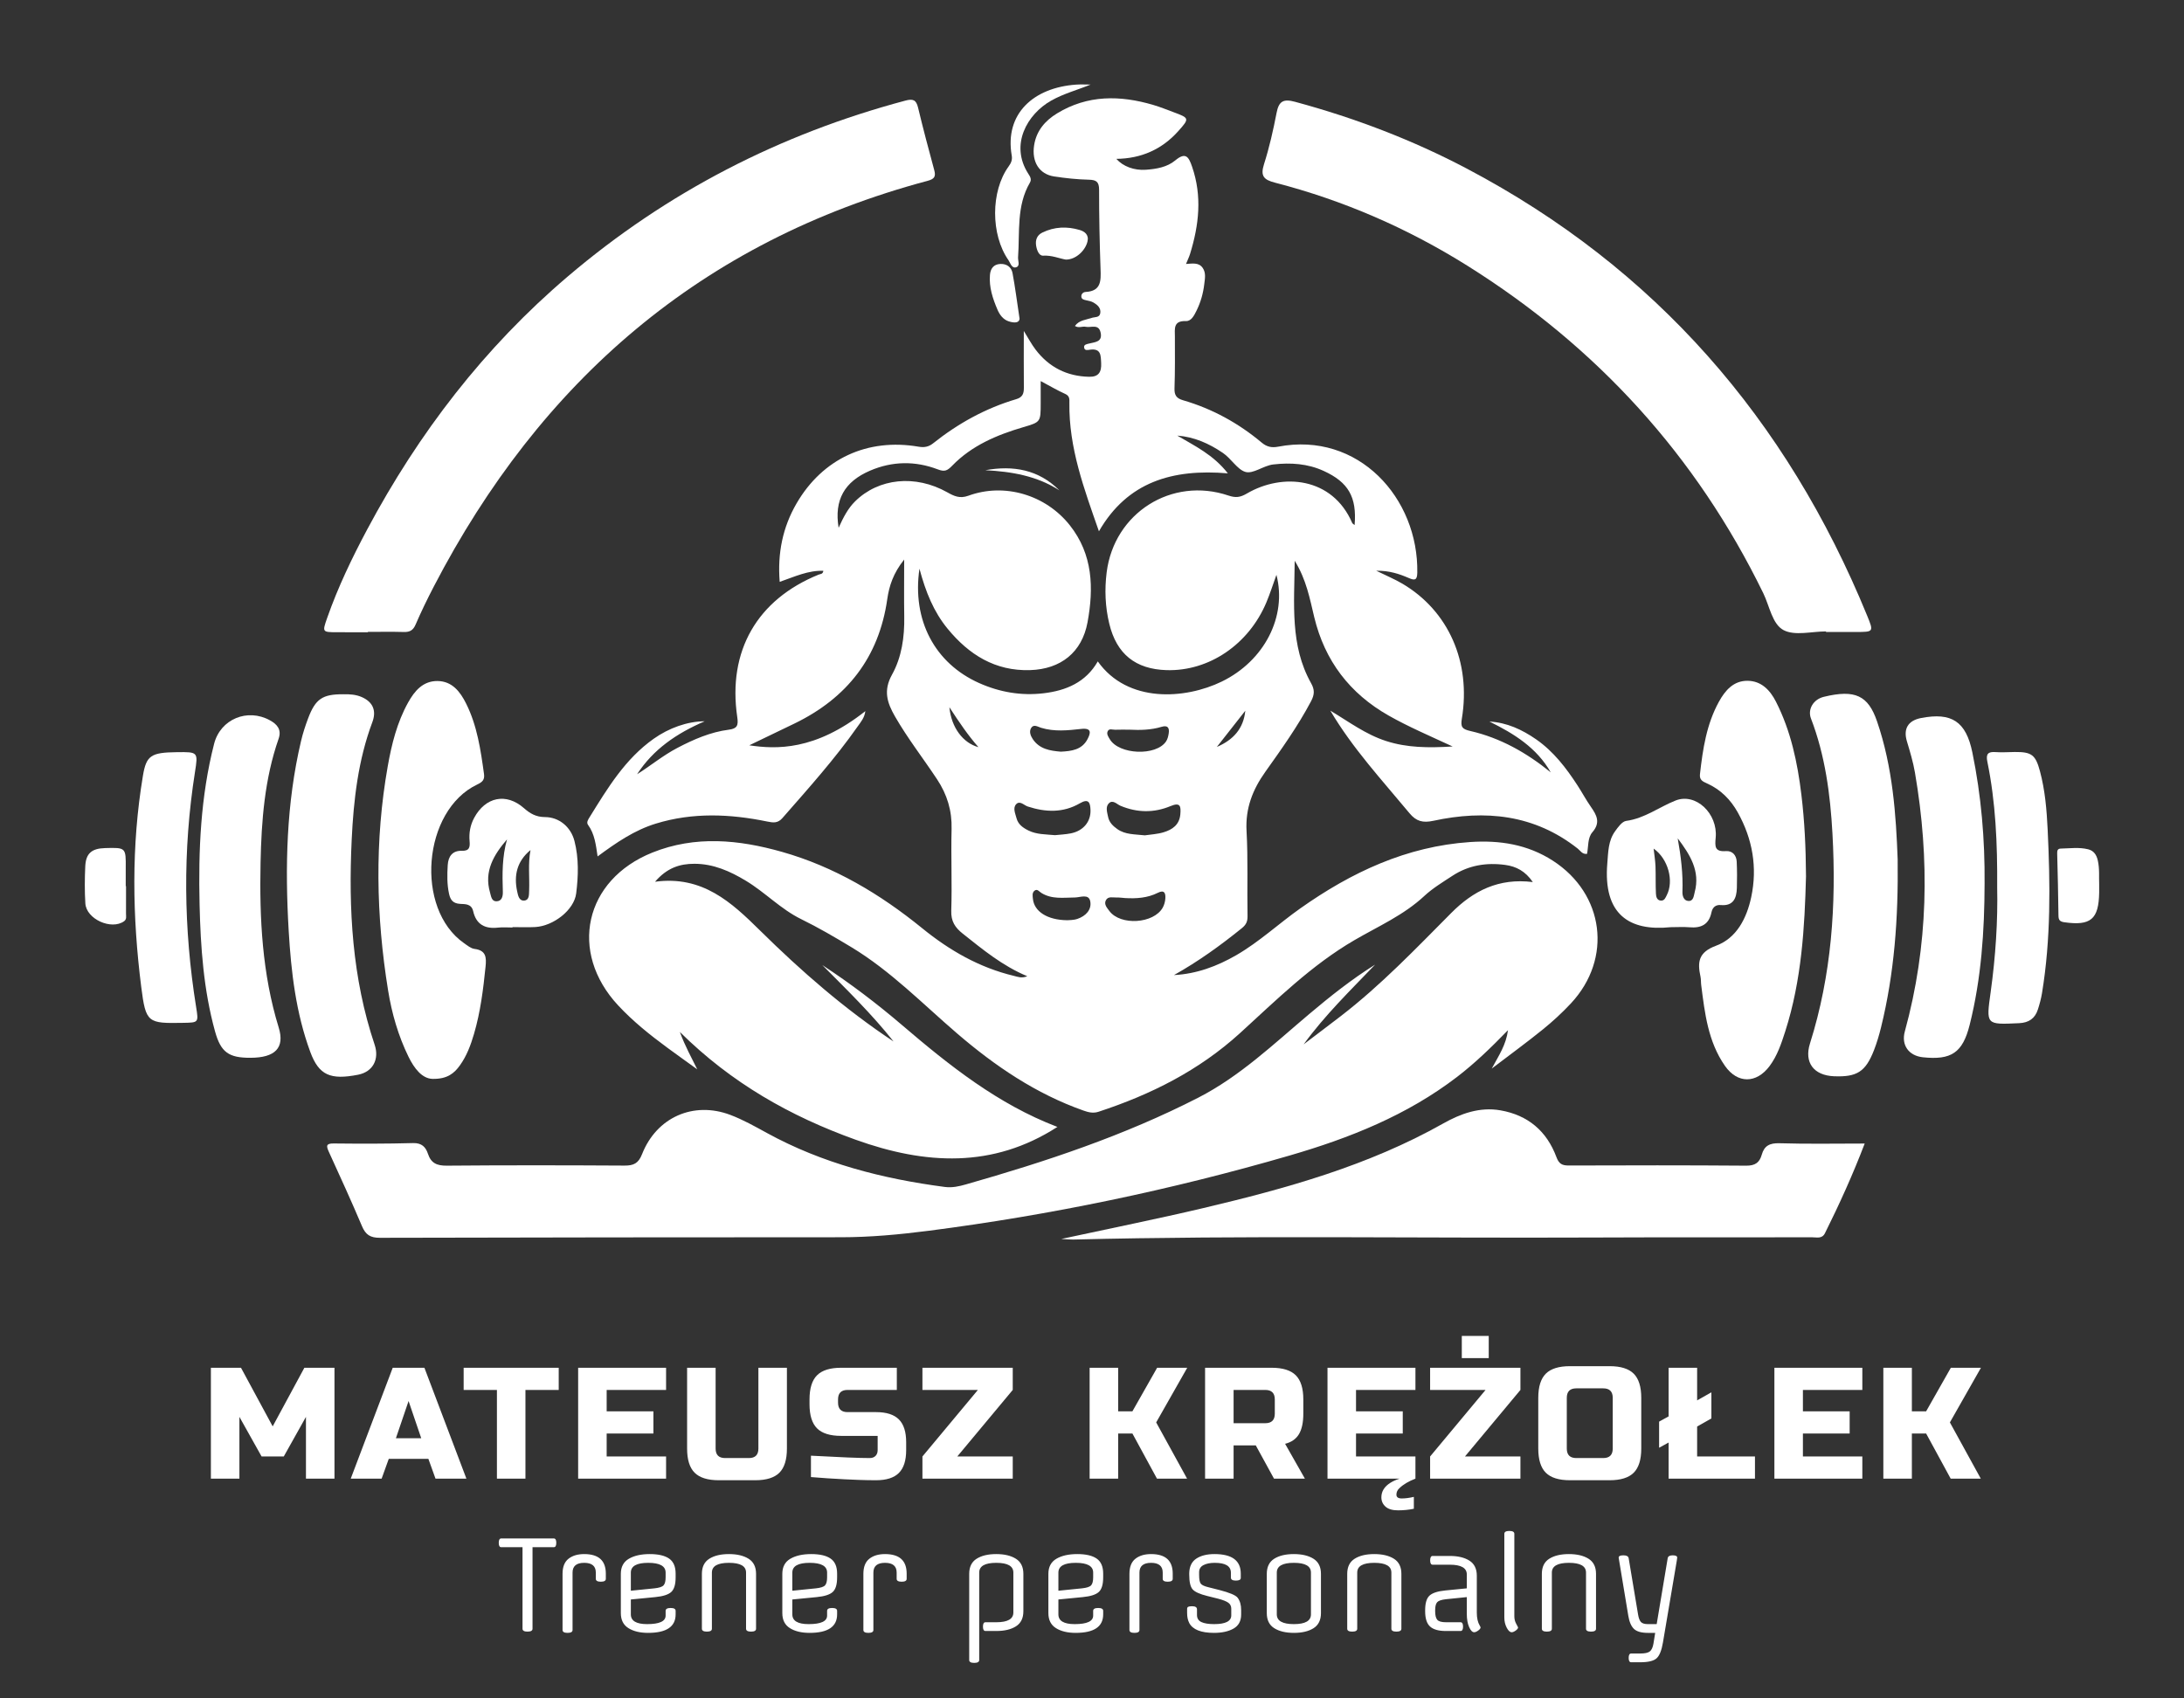 <?xml version="1.0" encoding="UTF-8" standalone="no"?><!-- Generator: Gravit.io --><svg xmlns="http://www.w3.org/2000/svg" xmlns:xlink="http://www.w3.org/1999/xlink" style="isolation:isolate" viewBox="0 0 900 700" width="900pt" height="700pt"><rect x="0" y="0" width="900" height="700" fill="#333333" stroke="none"/><defs><clipPath id="_clipPath_7ZPuEv6I9oNroM0gBGxkYzAy3Kmgqgll"><rect width="900" height="700"/></clipPath></defs><g clip-path="url(#_clipPath_7ZPuEv6I9oNroM0gBGxkYzAy3Kmgqgll)"><rect width="900" height="700" style="fill:rgb(247,247,247)" fill-opacity="0"/><g><path d=" M -151.383 -166.758 L -151.383 1024.909 L 1051.383 1024.909 L 1051.383 -166.758 L -151.383 -166.758 Z " fill="none"/><path d=" M 391.233 291.479 C 392.016 299.888 396.9 306.26 403.199 307.943 C 398.848 302.967 395.377 297.854 391.233 291.479 Z  M 501.451 307.854 C 508.159 305.009 512.458 300.311 513.173 292.933 C 509.265 297.909 505.358 302.881 501.451 307.854 Z  M 437.151 309.806 C 441.56 309.583 445.832 309.06 448.151 304.651 C 449.505 302.077 449.918 299.943 445.567 300.428 C 440.045 301.043 434.474 301.641 428.983 299.95 C 427.663 299.545 426.01 298.363 424.962 299.978 C 424.02 301.428 424.625 303.17 425.57 304.589 C 428.343 308.754 432.69 309.438 437.151 309.806 Z  M 439.842 379.278 C 440.44 379.209 442.319 379.288 443.983 378.728 C 447.385 377.58 449.983 374.938 449.268 371.429 C 448.629 368.285 445.179 369.879 442.945 369.9 C 438.22 369.944 433.433 370.728 429.096 368.003 C 428.196 367.436 427.371 366.102 426.175 367.223 C 425.275 368.068 425.543 369.37 425.656 370.504 C 426.168 375.608 431.522 379.212 439.842 379.278 Z  M 465.423 300.744 C 463.443 300.744 461.464 300.686 459.492 300.768 C 458.433 300.809 457.014 300.07 456.43 301.479 C 455.959 302.613 456.742 303.668 457.337 304.672 C 461.134 311.077 476.451 311.706 480.533 305.559 C 481.141 304.644 481.43 303.442 481.602 302.332 C 481.949 300.098 481.344 298.765 478.65 299.572 C 474.337 300.868 469.883 300.974 465.423 300.744 Z  M 463.629 370.14 C 462.478 370.058 461.327 369.879 460.179 369.917 C 458.608 369.972 456.626 369.291 455.715 371.054 C 454.839 372.755 456.206 374.188 457.168 375.48 C 461.742 381.611 475.481 380.731 479.172 374.041 C 479.784 372.934 480.138 371.58 480.224 370.312 C 480.368 368.168 479.853 366.601 477.11 367.982 C 472.859 370.12 468.279 370.408 463.629 370.14 Z  M 471.77 344.288 C 474.073 343.934 476.911 343.82 479.543 343.016 C 483.114 341.927 486.025 339.965 486.399 335.621 C 486.688 332.294 486.423 330.542 482.334 332.25 C 475.543 335.081 468.626 334.988 461.766 332.119 C 460.234 331.476 458.571 329.442 456.928 331.105 C 455.461 332.597 456.265 334.892 456.653 336.772 C 457.1 338.94 458.629 340.442 460.44 341.717 C 463.742 344.04 467.578 343.81 471.77 344.288 Z  M 434.749 344.219 C 436.756 343.999 439.075 343.916 441.323 343.466 C 446.436 342.439 449.588 338.614 449.381 333.782 C 449.254 330.834 448.663 328.957 444.969 331.098 C 438.13 335.071 430.879 334.813 423.519 332.404 C 421.969 331.899 420.233 329.786 418.701 331.511 C 417.312 333.071 418.402 335.308 418.879 337.188 C 419.546 339.796 421.594 341.209 423.855 342.318 C 427.202 343.965 430.869 343.848 434.749 344.219 Z  M 505.984 195.093 C 483.196 193.158 464.622 198.567 452.856 218.977 C 446.794 201.598 440.405 184.584 440.684 166.035 C 440.704 164.595 440.845 163.21 438.986 162.372 C 435.735 160.906 432.649 159.08 428.859 157.068 C 428.859 160.45 428.862 163.347 428.859 166.244 C 428.842 173.962 428.838 173.958 421.628 176.076 C 410.752 179.271 400.432 183.646 392.412 191.918 C 390.35 194.041 389.274 194.536 386.439 193.454 C 377.143 189.914 367.686 190.041 358.487 194.007 C 347.971 198.543 343.699 206.062 345.586 217.53 C 347.586 213.11 349.462 209.516 352.373 206.643 C 362.088 197.055 377.209 195.519 390.343 202.897 C 393.116 204.454 395.497 205.615 399.044 204.317 C 413.969 198.856 430.931 203.976 440.835 216.461 C 450.381 228.499 450.759 242.341 448.161 256.475 C 445.883 268.843 437.168 275.792 424.498 276.19 C 410.113 276.644 399.291 269.847 390.484 259.111 C 384.772 252.156 381.463 244.001 378.896 234.386 C 375.772 255.671 385.288 273.403 403.48 281.52 C 411.934 285.29 420.828 286.83 430.031 285.737 C 439.285 284.637 447.405 281.283 452.388 272.599 C 464.681 289.933 488.427 288.225 503.472 280.912 C 521.032 272.372 530.424 254.08 526.005 236.925 C 524.561 240.912 523.386 244.63 521.888 248.214 C 514.606 265.616 498.193 276.726 480.712 276.197 C 467.921 275.812 460.131 269.565 457.117 257.06 C 455.44 250.104 455.151 243.004 456.038 235.922 C 459.107 211.409 482.849 196.347 506.238 204.244 C 509.252 205.262 511.121 204.987 513.781 203.43 C 528.544 194.78 549.074 196.636 557.218 215.519 C 557.355 215.846 557.799 216.038 558.218 216.396 C 559.177 204.856 555.651 198.763 545.537 194.124 C 538.871 191.065 531.895 190.612 524.723 191.426 C 520.575 191.894 516.369 195.523 513.104 194.471 C 509.808 193.406 507.355 189 503.946 186.681 C 498.248 182.801 492.138 180.069 485.135 179.536 C 492.358 183.794 499.956 187.388 505.984 195.093 Z  M 280.156 425.32 C 282.407 431.433 284.946 435.822 287.324 440.732 C 283.2 437.753 279.053 434.804 274.956 431.787 C 267.781 426.502 260.832 420.935 254.739 414.392 C 234.227 392.367 240.805 362.642 268.815 351.398 C 286.503 344.298 304.445 346.057 322.204 351.088 C 343.803 357.202 362.731 368.508 380.013 382.563 C 391.319 391.759 403.587 398.804 417.828 402.213 C 419.398 402.587 420.945 403.309 423.33 402.357 C 413.027 398.051 404.962 391.319 396.728 384.797 C 393.566 382.288 391.858 379.721 392.003 375.336 C 392.37 364.133 391.848 352.903 392.137 341.696 C 392.333 334.116 390.308 327.483 386.167 321.212 C 380.446 312.552 374.04 304.363 368.841 295.332 C 365.545 289.606 363.944 284.617 367.576 278.087 C 371.6 270.85 372.769 262.53 372.628 254.135 C 372.504 246.774 372.6 239.41 372.6 230.619 C 368.098 236.234 366.411 241.509 365.631 246.946 C 362.191 270.994 349.033 287.682 327.476 298.167 C 321.263 301.187 315.032 304.163 308.771 307.181 C 319.74 308.827 335.906 309.49 356.597 293.094 C 356.26 295.861 354.703 297.6 353.456 299.38 C 344.071 312.779 333.15 324.92 322.397 337.202 C 320.507 339.36 318.606 339.095 316.221 338.607 C 300.85 335.449 285.517 334.769 270.259 339.456 C 261.437 342.164 254.004 347.267 246.265 352.978 C 245.564 348.281 245.09 343.765 242.327 339.982 C 241.547 338.913 242.42 337.69 242.994 336.765 C 250.379 324.844 257.609 312.792 269.406 304.466 C 275.63 300.07 283.228 297.304 290.4 297.277 C 278.729 302.301 269.183 308.878 262.533 319.112 C 268.114 315.596 273.204 311.366 279.066 308.291 C 285.826 304.751 292.761 301.713 300.379 300.741 C 303.836 300.297 304.311 298.916 303.819 295.596 C 299.795 268.311 311.991 247.132 337.373 236.822 C 338.067 236.54 339.091 236.705 339.294 235.262 C 333.029 235.035 327.534 237.657 321.304 239.812 C 320.362 228.076 322.507 217.375 328.249 207.488 C 338.964 189.045 357.445 180.488 378.563 184.11 C 380.858 184.505 382.676 184.189 384.515 182.725 C 394.803 174.526 406.147 168.246 418.797 164.511 C 421.45 163.728 421.945 162.128 421.921 159.744 C 421.852 152.172 421.897 144.599 421.897 136.396 C 423.697 139.28 425.027 141.824 426.738 144.076 C 432.264 151.351 439.663 155.096 448.825 155.292 C 452.694 155.375 453.962 153.374 453.773 149.689 C 453.612 146.526 453.777 143.513 449.189 144.125 C 448.292 144.245 446.986 144.635 446.759 143.283 C 446.543 142.001 447.78 141.864 448.732 141.614 C 451.179 140.97 454.447 141.03 453.54 137.02 C 452.715 133.351 449.553 135.166 447.395 134.687 C 446.038 134.385 444.567 135.355 442.959 134.352 C 444.725 131.907 447.495 131.848 449.863 131.024 C 451.182 130.566 453.127 131.014 453.419 129.029 C 453.725 126.94 452.247 125.654 450.663 124.719 C 449.711 124.156 448.519 123.962 447.412 123.713 C 446.56 123.523 445.715 123.286 445.615 122.343 C 445.491 121.162 446.361 120.385 447.378 120.331 C 453.828 119.99 453.691 115.683 453.522 110.896 C 453.134 100.02 452.914 89.134 452.924 78.252 C 452.928 74.908 451.773 74.135 448.649 74.063 C 443.887 73.953 439.103 73.443 434.388 72.725 C 428.251 71.79 425.103 66.693 426.144 59.907 C 427.065 53.902 430.68 49.729 435.639 46.71 C 448.234 39.041 461.605 39.233 475.244 43.248 C 478.086 44.083 480.842 45.209 483.622 46.242 C 490.135 48.662 490.265 48.791 485.506 54.096 C 478.784 61.592 470.241 65.365 460.028 65.477 C 462.825 68.632 467.426 70.308 472.2 69.967 C 476.54 69.658 480.959 68.901 484.289 66.127 C 488.684 62.466 489.87 64.745 491.245 68.714 C 495.434 80.82 494.087 92.737 490.42 104.624 C 490.038 105.866 489.454 107.046 488.743 108.795 C 491.403 108.622 494.011 108.101 495.612 110.412 C 497.056 112.494 496.523 114.857 496.258 117.134 C 495.815 120.929 494.781 124.578 493.093 128.002 C 492.142 129.93 490.942 132.412 488.726 132.334 C 483.423 132.149 484.148 135.519 484.159 138.805 C 484.179 145.896 484.238 152.992 483.997 160.077 C 483.901 162.891 484.822 164.182 487.513 164.964 C 499.547 168.463 510.338 174.381 519.925 182.419 C 522.039 184.189 524.063 184.612 526.678 184.107 C 559.789 177.715 584.6 205.323 584.047 236.063 C 583.992 239.231 582.933 239.265 580.524 238.224 C 576.607 236.533 572.572 235.169 567.132 235.228 C 571.328 237.289 574.737 238.705 577.888 240.558 C 596.892 251.754 606.257 272.857 602.411 296.211 C 601.848 299.624 602.487 300.503 605.909 301.287 C 618.329 304.136 629.164 310.297 639.047 318.332 C 633.267 308.194 623.92 302.373 613.769 297.387 C 621.002 297.799 627.229 300.71 633.016 304.723 C 640.202 309.71 645.395 316.514 650.089 323.737 C 651.975 326.641 653.611 329.71 655.591 332.545 C 657.979 335.961 659.666 339.009 656.209 342.995 C 654.195 345.315 654.597 348.892 654.006 351.92 C 652.017 352.181 651.264 350.621 650.192 349.776 C 632.319 335.662 612.047 333.683 590.655 338.298 C 586.359 339.222 583.638 338.545 580.861 335.202 C 569.51 321.524 557.4 308.452 548.211 292.892 C 555.744 297.4 562.768 302.706 571.225 305.424 C 579.809 308.187 588.524 308.28 598.617 307.669 C 589.016 303.222 580.421 299.555 572.29 294.95 C 556.215 285.847 545.929 272.359 541.589 254.389 C 539.744 246.754 538.379 238.963 533.53 231.121 C 533.376 249.001 531.537 265.984 540.287 281.589 C 541.771 284.239 541.768 286.197 540.238 289.084 C 534.812 299.335 528.108 308.717 521.424 318.112 C 516.187 325.469 513.173 333.157 513.688 342.483 C 514.338 354.161 513.884 365.896 514.094 377.601 C 514.132 379.838 513.479 381.151 511.767 382.539 C 502.939 389.683 493.764 396.299 483.774 401.886 C 493.087 401.402 501.547 398.257 509.503 393.653 C 518.96 388.178 526.953 380.673 535.833 374.398 C 556.905 359.511 579.627 348.817 605.824 347.051 C 617.937 346.233 629.446 347.982 639.913 354.738 C 661.11 368.415 664.591 395.062 647.36 413.546 C 643.776 417.395 639.858 420.986 635.772 424.299 C 629.284 429.56 622.521 434.485 614.727 440.426 C 617.755 434.832 620.607 430.687 621.422 424.595 C 614.349 431.883 607.755 438.241 600.449 443.846 C 579.803 459.678 556.115 469.087 531.469 476.245 C 482.636 490.434 432.976 500.798 382.532 507.287 C 370.597 508.823 358.603 509.936 346.538 509.939 C 283.207 509.97 219.876 509.981 156.544 510.163 C 152.602 510.173 150.677 508.929 149.178 505.386 C 144.812 495.063 140.146 484.867 135.487 474.671 C 134.35 472.186 134.428 471.255 137.581 471.289 C 148.463 471.406 159.352 471.423 170.229 471.128 C 173.796 471.032 175.422 472.736 176.362 475.571 C 177.644 479.441 180.073 480.468 184.129 480.434 C 208.536 480.221 232.945 480.265 257.355 480.403 C 261.097 480.427 263.094 479.496 264.578 475.712 C 270.544 460.513 285.73 453.767 300.946 459.506 C 306.156 461.471 311.087 464.248 315.991 466.939 C 338.895 479.499 363.659 485.843 389.35 489.207 C 392.408 489.609 395.247 488.956 398.102 488.142 C 430.941 478.781 463.275 468.059 493.77 452.423 C 510.994 443.591 524.867 430.285 539.472 417.976 C 548.139 410.67 556.984 403.625 566.658 397.58 C 556.507 408.172 545.988 418.385 537.228 430.423 C 542.331 426.547 547.462 422.698 552.541 418.784 C 569.053 406.058 583.411 391.013 598.047 376.281 C 607.112 367.157 617.587 361.793 631.649 363.546 C 628.549 358.989 624.745 357.095 620.339 356.491 C 612.587 355.418 605.171 356.607 598.528 360.965 C 594.535 363.583 590.366 366.092 586.899 369.319 C 578.418 377.212 567.926 381.793 558.129 387.498 C 540.407 397.811 525.96 412.168 511.004 425.794 C 494.014 441.265 474.227 451.148 452.711 458.21 C 450.485 458.942 448.557 458.458 446.491 457.729 C 426.9 450.815 410.082 439.399 394.456 425.979 C 380.215 413.749 367.064 400.182 350.834 390.381 C 344.064 386.295 337.26 382.309 330.136 378.821 C 321.809 374.745 315.359 367.841 307.441 363.054 C 300.812 359.047 294.005 356.023 286.149 356.013 C 280.187 356.006 274.901 357.649 269.932 363.415 C 289.486 360.765 301.451 371.92 313.17 383.484 C 330.201 400.288 348.167 415.966 368.222 429.251 C 359.291 417.973 348.995 407.948 338.851 397.749 C 350.404 405.313 361.356 413.632 371.806 422.567 C 391.295 439.231 411.261 455.1 435.563 464.399 C 435.804 464.492 435.945 464.846 435.673 464.509 C 409.116 481.613 381.308 480.052 352.61 469.746 C 325.672 460.073 301.417 446.396 280.156 425.32 Z " fill="rgb(255,255,255)"/><path d=" M 752.475 260.245 C 746.558 260.245 739.636 262.146 734.994 259.712 C 730.31 257.252 729.214 249.795 726.629 244.496 C 698.945 187.718 657.989 142.895 604.58 109.45 C 579.992 94.052 553.569 82.56 525.434 75.294 C 520.75 74.084 519.331 72.546 520.884 67.668 C 523.08 60.776 524.688 53.665 526.056 46.553 C 526.98 41.757 528.781 40.632 533.658 41.952 C 558.259 48.612 581.933 57.611 604.456 69.489 C 682.216 110.494 736.279 172.781 769.431 253.75 C 772.173 260.448 772.121 260.469 764.846 260.475 C 760.723 260.479 756.599 260.475 752.479 260.475 C 752.479 260.4 752.475 260.321 752.475 260.245 Z " fill="rgb(255,255,255)"/><path d=" M 151.61 260.585 C 147.325 260.585 143.039 260.603 138.754 260.578 C 132.8 260.548 132.775 260.523 134.829 254.664 C 139.256 242.039 145.032 229.997 151.312 218.224 C 172.536 178.43 199.594 143.195 234.042 113.894 C 274.863 79.167 321.359 55.256 373.119 41.461 C 376.191 40.642 377.545 41.124 378.312 44.315 C 380.387 52.958 382.666 61.554 384.996 70.133 C 385.724 72.808 385.016 73.79 382.264 74.525 C 289.084 99.425 222.729 157.024 178.738 241.791 C 176.084 246.908 173.549 252.097 171.278 257.389 C 170.256 259.771 168.904 260.548 166.442 260.479 C 161.501 260.334 156.554 260.434 151.61 260.434 C 151.61 260.486 151.61 260.534 151.61 260.585 Z " fill="rgb(255,255,255)"/><path d=" M 437.343 510.644 C 457.591 506.266 476.763 502.431 495.781 497.936 C 529.974 489.857 563.744 480.513 594.682 463.073 C 601.909 459.001 609.731 456.128 618.325 457.633 C 629.68 459.619 637.412 466.197 641.398 476.939 C 642.384 479.602 643.659 480.379 646.388 480.369 C 670.783 480.283 695.179 480.248 719.574 480.437 C 723.227 480.468 725.076 479.2 726.004 475.905 C 727.031 472.241 729.282 471.073 733.258 471.193 C 744.753 471.54 756.266 471.317 768.42 471.317 C 763.468 484.259 757.98 496.352 752.052 508.256 C 750.85 510.678 748.712 509.957 746.867 509.96 C 716.536 510.012 686.206 509.915 655.876 510.049 C 584.665 510.362 513.451 509.111 442.251 510.888 C 440.993 510.919 439.735 510.768 437.343 510.644 Z " fill="rgb(255,255,255)"/><path d=" M 178.222 444.664 C 173.946 444.533 170.731 440.433 168.334 435.533 C 164.109 426.89 161.467 417.715 159.934 408.24 C 154.948 377.429 154.339 346.59 159.792 315.772 C 161.401 306.679 163.631 297.727 168.177 289.545 C 170.855 284.723 174.335 280.63 180.296 280.685 C 186.312 280.747 189.629 285.07 192.069 289.953 C 196.636 299.084 198.079 309.036 199.453 319.005 C 199.79 321.445 198.746 322.346 196.653 323.342 C 174.178 334.016 170.863 374.57 191.251 388.752 C 192.594 389.687 194.034 390.903 195.546 391.099 C 200.33 391.714 200.484 394.591 200.089 398.446 C 199.137 407.801 197.979 417.1 195.33 426.148 C 193.979 430.753 192.312 435.234 189.481 439.152 C 187.191 442.32 184.386 444.78 178.222 444.664 Z " fill="rgb(255,255,255)"/><path d=" M 744.231 361.181 C 743.685 382.089 742.458 403.938 735.685 425.065 C 734.069 430.096 732.416 435.117 729.21 439.402 C 723.787 446.65 715.994 446.701 710.825 439.296 C 703.87 429.333 702.523 417.615 701.045 405.986 C 700.897 404.845 700.997 403.66 700.756 402.543 C 699.45 396.536 699.859 392.481 707.182 389.776 C 715.688 386.639 719.822 378.381 721.664 369.731 C 724.255 357.528 722.224 345.817 716.131 334.875 C 713.162 329.542 709.017 325.377 703.419 322.885 C 701.588 322.067 700.272 321.428 700.536 319.071 C 701.701 308.717 703.237 298.472 708.371 289.173 C 710.956 284.489 714.416 280.544 720.134 280.593 C 725.801 280.637 729.403 284.397 731.856 289.215 C 737.997 301.277 740.733 314.301 742.334 327.593 C 743.637 338.394 744.162 349.257 744.231 361.181 Z " fill="rgb(255,255,255)"/><path d=" M 141.452 286.139 C 144.108 286.087 146.744 286.242 149.204 287.356 C 153.781 289.428 155.163 293.033 153.442 297.631 C 147.59 313.253 145.707 329.648 144.927 346.116 C 143.57 374.731 145.133 403.093 154.383 430.584 C 156.397 436.567 153.681 441.753 147.576 442.952 C 136.181 445.186 131.419 443.207 127.861 433.547 C 121.925 417.44 119.964 400.598 118.965 383.611 C 117.421 357.353 117.973 331.212 124.048 305.452 C 124.801 302.253 125.827 299.098 126.989 296.026 C 130.018 288.019 132.907 286.108 141.452 286.139 Z " fill="rgb(255,255,255)"/><path d=" M 782.005 354.15 C 782.304 378.549 780.63 401.178 775.159 423.412 C 774.372 426.601 773.438 429.78 772.249 432.835 C 768.778 441.743 765.218 443.983 755.726 443.581 C 747.472 443.231 743.382 437.962 745.87 430.079 C 754.784 401.838 756.764 372.869 755.132 343.545 C 754.235 327.384 752.132 311.376 746.269 296.101 C 744.881 292.483 747.094 288.29 751.582 287.197 C 764.482 284.06 769.853 286.679 773.493 297.28 C 780.008 316.246 781.328 335.93 782.005 354.15 Z " fill="rgb(255,255,255)"/><path d=" M 103.187 435.973 C 94.36 435.987 91.024 433.832 88.603 425.065 C 83.881 407.976 82.656 390.367 82.243 372.752 C 81.721 350.487 82.668 328.28 88.233 306.565 C 90.85 296.349 101.998 291.785 111.226 296.878 C 114.103 298.466 116.165 300.61 114.809 304.49 C 109.029 321.03 107.733 338.294 107.373 355.587 C 106.896 378.515 108.023 401.316 114.854 423.512 C 117.437 431.907 113.364 435.956 103.187 435.973 Z " fill="rgb(255,255,255)"/><path d=" M 817.823 364.106 C 817.778 383.749 816.48 403.282 811.675 422.406 C 808.782 433.921 804.091 436.987 792.41 435.76 C 786.586 435.148 783.4 430.77 784.96 425.096 C 794.651 389.848 795.28 354.25 789.125 318.404 C 788.376 314.043 787.08 309.758 785.806 305.507 C 784.28 300.407 786.256 296.991 791.617 295.947 C 804.283 293.483 810.167 297.373 812.785 310.115 C 816.442 327.923 817.974 345.937 817.823 364.106 Z " fill="rgb(255,255,255)"/><path d=" M 823.012 365.752 C 823.129 347.563 822.39 330.631 818.961 313.93 C 818.315 310.775 819.208 309.734 822.366 309.981 C 824.985 310.184 827.634 309.957 830.27 309.94 C 837.201 309.892 838.82 311.064 840.648 317.875 C 842.748 325.71 843.421 333.769 843.81 341.827 C 844.899 364.394 845.167 386.951 841.48 409.357 C 841.109 411.618 840.494 413.862 839.793 416.052 C 838.604 419.756 836.071 421.519 832.06 421.708 C 818.284 422.351 818.445 422.447 820.328 408.904 C 822.373 394.202 823.311 379.408 823.012 365.752 Z " fill="rgb(255,255,255)"/><path d=" M 72.849 310.012 C 81.613 309.906 81.653 309.913 80.347 318.201 C 75.255 350.511 75.644 382.79 80.82 415.048 C 81.849 421.461 81.851 421.461 75.55 421.57 C 60.882 421.828 60.091 421.674 58.206 406.797 C 54.53 377.779 54.062 348.697 58.901 319.713 C 60.294 311.37 62.221 310.143 72.849 310.012 Z " fill="rgb(255,255,255)"/><path d=" M 681.436 349.748 C 681.742 352.497 682.124 354.755 682.21 357.027 C 682.35 360.803 682.199 364.594 682.392 368.364 C 682.45 369.566 682.794 371.154 684.539 371.192 C 685.928 371.219 686.35 369.941 686.866 368.934 C 689.849 363.099 687.474 353.992 681.436 349.748 Z  M 691.361 345.521 C 692.667 352.827 693.605 360.123 693.313 367.556 C 693.251 369.133 693.801 371.23 695.76 371.34 C 697.894 371.453 697.955 369.24 698.364 367.721 C 700.742 358.948 696.375 352.178 691.361 345.521 Z  M 688.46 382.144 C 671.343 383.914 660.594 376.834 662.354 355.807 C 662.742 351.171 662.718 346.532 665.543 342.621 C 666.773 340.92 668.426 338.573 670.134 338.339 C 677.756 337.308 683.691 332.628 690.481 329.94 C 698.839 326.631 707.918 335.336 707.017 345.198 C 706.684 348.865 706.536 351.133 711.258 350.789 C 713.863 350.6 715.554 352.466 715.677 355.143 C 715.842 358.752 715.86 362.377 715.743 365.989 C 715.605 370.199 714.306 373.484 709.1 373.023 C 706.921 372.831 705.681 374.065 705.272 376.044 C 704.23 381.082 700.973 382.597 696.206 382.182 C 693.756 381.969 691.272 382.144 688.46 382.144 Z " fill="rgb(255,255,255)"/><path d=" M 218.615 350.36 C 213.052 354.917 211.68 360.779 213.124 367.419 C 213.485 369.061 213.869 371.456 216.179 371.154 C 218.134 370.896 217.983 368.714 218.048 367.106 C 218.282 361.573 217.533 355.999 218.615 350.36 Z  M 208.938 345.958 C 203.471 352.315 199.395 359.068 201.931 367.834 C 202.381 369.398 202.55 371.494 204.55 371.477 C 206.828 371.456 207.275 369.412 207.213 367.498 C 206.972 360.284 206.911 353.092 208.938 345.958 Z  M 211.213 382.281 C 209.234 382.281 207.234 382.089 205.282 382.316 C 199.914 382.945 196.244 381.048 195 375.587 C 194.282 372.419 191.683 372.669 189.561 372.532 C 186.72 372.343 185.616 370.999 185.043 368.367 C 184.186 364.436 184.266 360.511 184.501 356.566 C 184.717 352.944 186.48 350.539 190.32 350.662 C 193.529 350.762 193.721 349.064 193.508 346.631 C 193.22 343.291 193.773 340.119 195.395 337.088 C 200.02 328.469 208.581 326.634 215.904 333.074 C 218.498 335.36 220.945 336.745 224.571 336.762 C 230.392 336.786 235.217 340.789 236.722 346.604 C 238.564 353.71 238.337 361.068 237.437 368.223 C 236.574 375.106 228.048 381.642 220.605 382.082 C 217.485 382.264 214.344 382.113 211.213 382.113 C 211.213 382.168 211.213 382.223 211.213 382.281 Z " fill="rgb(255,255,255)"/><path d=" M 449.423 34.852 C 444.021 37.085 438.354 38.55 433.148 41.49 C 423.309 47.05 416.054 59.653 423.742 71.604 C 424.433 72.679 425.244 73.849 424.419 75.26 C 418.807 84.878 420.281 95.622 419.532 106.013 C 419.429 107.433 420.439 109.503 418.893 110.1 C 416.927 110.86 416.415 108.436 415.584 107.246 C 408.212 96.712 408.233 78.804 415.652 68.586 C 416.707 67.134 417.226 65.836 416.92 64.081 C 413.934 46.92 425.852 36.087 443.519 34.87 C 445.478 34.735 447.454 34.852 449.423 34.852 Z " fill="rgb(255,255,255)"/><path d=" M 51.938 365.24 C 51.938 369.013 51.952 372.783 51.928 376.556 C 51.921 377.656 52.292 378.869 51.125 379.7 C 45.866 383.443 35.571 378.817 35.172 372.343 C 34.859 367.274 34.904 362.168 35.134 357.095 C 35.376 351.724 37.77 349.7 43.303 349.542 C 51.894 349.301 51.889 349.301 51.815 357.855 C 51.794 360.315 51.812 362.779 51.812 365.24 C 51.854 365.24 51.896 365.24 51.938 365.24 Z " fill="rgb(255,255,255)"/><path d=" M 865.044 364.498 C 865.044 365.917 865.061 366.906 865.044 367.893 C 864.855 378.893 861.563 381.639 850.734 380.12 C 848.834 379.855 848.284 379.195 848.267 377.35 C 848.171 368.807 847.965 360.26 847.741 351.717 C 847.71 350.545 847.937 349.769 849.233 349.745 C 853.002 349.669 856.803 349.109 860.525 350.047 C 862.817 350.624 863.948 352.315 864.473 354.611 C 865.26 358.037 864.913 361.491 865.044 364.498 Z " fill="rgb(255,255,255)"/><path d=" M 439.213 106.991 C 436.591 106.569 433.45 105.152 429.869 105.374 C 428.127 105.482 427.264 103.078 426.972 101.227 C 426.604 98.895 427.33 96.93 429.543 95.849 C 434.512 93.42 439.746 93.246 444.931 94.789 C 446.883 95.371 448.828 96.679 448.134 99.551 C 447.223 103.338 443.282 107.042 439.213 106.991 Z " fill="rgb(255,255,255)"/><path d=" M 420.151 131.361 C 419.976 133.265 417.749 133.106 415.701 132.451 C 413.405 131.718 411.965 129.78 411.044 127.622 C 409.099 123.068 407.535 118.398 407.944 113.328 C 408.157 110.721 409.436 108.937 412.195 108.794 C 414.824 108.658 416.786 110.075 417.254 112.561 C 418.336 118.363 419.075 124.229 420.151 131.361 Z " fill="rgb(255,255,255)"/><path d=" M 406.041 193.801 C 417.567 191.722 428.007 193.54 436.567 202.114 C 427.292 196.117 416.831 194.361 406.041 193.801 Z " fill="rgb(255,255,255)"/><path d=" M 460.777 590.826 L 460.777 609.434 L 449.024 609.434 L 449.024 563.729 L 460.777 563.729 L 460.777 581.685 L 466.653 581.685 L 476.839 563.729 L 489.245 563.729 L 476.447 586.255 L 489.179 609.434 L 476.774 609.434 L 466.653 590.826 L 460.777 590.826 L 460.777 590.826 Z  M 496.599 609.434 L 496.599 563.729 L 524.022 563.729 L 524.022 563.729 Q 530.877 563.729 533.979 566.83 L 533.979 566.83 L 533.979 566.83 Q 537.08 569.932 537.08 576.788 L 537.08 576.788 L 537.08 582.664 L 537.08 582.664 Q 537.08 588.083 535.285 591.087 L 535.285 591.087 L 535.285 591.087 Q 533.489 594.09 529.572 595.07 L 529.572 595.07 L 537.733 609.434 L 525.001 609.434 L 517.492 595.723 L 508.351 595.723 L 508.351 609.434 L 496.599 609.434 L 496.599 609.434 Z  M 525.328 582.664 L 525.328 576.788 L 525.328 576.788 Q 525.328 572.87 521.41 572.87 L 521.41 572.87 L 508.351 572.87 L 508.351 586.582 L 521.41 586.582 L 521.41 586.582 Q 525.328 586.582 525.328 582.664 L 525.328 582.664 L 525.328 582.664 Z  M 547.046 609.434 L 547.046 609.434 L 547.046 609.434 Z  M 583.284 600.293 L 583.284 609.434 L 547.046 609.434 L 547.046 563.729 L 583.284 563.729 L 583.284 572.87 L 558.799 572.87 L 558.799 581.685 L 578.06 581.685 L 578.06 590.826 L 558.799 590.826 L 558.799 600.293 L 583.284 600.293 L 583.284 600.293 Z  M 582.631 616.943 L 582.631 621.84 L 582.631 621.84 Q 579.562 622.493 576.101 622.493 L 576.101 622.493 L 576.101 622.493 Q 572.641 622.493 570.943 620.958 L 570.943 620.958 L 570.943 620.958 Q 569.246 619.424 569.246 617.139 L 569.246 617.139 L 569.246 617.139 Q 569.246 613.482 572.967 611.132 L 572.967 611.132 L 572.967 611.132 Q 574.665 610.087 576.754 609.434 L 576.754 609.434 L 583.284 609.434 L 583.284 609.434 Q 579.04 611.066 576.689 613.352 L 576.689 613.352 L 576.689 613.352 Q 575.449 614.462 575.449 616.029 L 575.449 616.029 L 575.449 616.029 Q 575.449 617.596 577.636 617.596 L 577.636 617.596 L 577.636 617.596 Q 579.823 617.596 582.631 616.943 L 582.631 616.943 L 582.631 616.943 Z  M 589.332 609.434 L 589.332 609.434 L 589.332 609.434 Z  M 626.549 563.729 L 626.549 572.87 L 603.696 600.293 L 626.549 600.293 L 626.549 609.434 L 589.332 609.434 L 589.332 600.293 L 612.184 572.87 L 589.332 572.87 L 589.332 563.729 L 626.549 563.729 L 626.549 563.729 Z  M 602.391 559.746 L 602.391 550.605 L 613.49 550.605 L 613.49 559.746 L 602.391 559.746 L 602.391 559.746 Z  M 664.591 597.028 L 664.591 576.135 L 664.591 576.135 Q 664.591 572.217 660.673 572.217 L 660.673 572.217 L 649.573 572.217 L 649.573 572.217 Q 645.656 572.217 645.656 576.135 L 645.656 576.135 L 645.656 597.028 L 645.656 597.028 Q 645.656 600.946 649.573 600.946 L 649.573 600.946 L 660.673 600.946 L 660.673 600.946 Q 664.591 600.946 664.591 597.028 L 664.591 597.028 L 664.591 597.028 Z  M 676.343 576.135 L 676.343 597.028 L 676.343 597.028 Q 676.343 603.884 673.242 606.986 L 673.242 606.986 L 673.242 606.986 Q 670.141 610.087 663.285 610.087 L 663.285 610.087 L 646.962 610.087 L 646.962 610.087 Q 640.106 610.087 637.004 606.986 L 637.004 606.986 L 637.004 606.986 Q 633.903 603.884 633.903 597.028 L 633.903 597.028 L 633.903 576.135 L 633.903 576.135 Q 633.903 569.279 637.004 566.177 L 637.004 566.177 L 637.004 566.177 Q 640.106 563.076 646.962 563.076 L 646.962 563.076 L 663.285 563.076 L 663.285 563.076 Q 670.141 563.076 673.242 566.177 L 673.242 566.177 L 673.242 566.177 Q 676.343 569.279 676.343 576.135 L 676.343 576.135 L 676.343 576.135 Z  M 683.698 585.929 L 687.615 583.774 L 687.615 563.729 L 699.368 563.729 L 699.368 577.179 L 705.244 573.849 L 705.244 584.623 L 699.368 587.953 L 699.368 600.293 L 723.2 600.293 L 723.2 609.434 L 687.615 609.434 L 687.615 594.547 L 683.698 596.702 L 683.698 585.929 L 683.698 585.929 Z  M 767.444 600.293 L 767.444 609.434 L 731.207 609.434 L 731.207 563.729 L 767.444 563.729 L 767.444 572.87 L 742.96 572.87 L 742.96 581.685 L 762.221 581.685 L 762.221 590.826 L 742.96 590.826 L 742.96 600.293 L 767.444 600.293 L 767.444 600.293 Z  M 787.857 590.826 L 787.857 609.434 L 776.104 609.434 L 776.104 563.729 L 787.857 563.729 L 787.857 581.685 L 793.733 581.685 L 803.919 563.729 L 816.325 563.729 L 803.527 586.255 L 816.26 609.434 L 803.854 609.434 L 793.733 590.826 L 787.857 590.826 L 787.857 590.826 Z  M 126.081 609.434 L 126.081 583.97 L 116.94 600.293 L 107.799 600.293 L 98.658 583.97 L 98.658 609.434 L 86.905 609.434 L 86.905 563.729 L 99.311 563.729 L 112.37 587.887 L 125.428 563.729 L 137.834 563.729 L 137.834 609.434 L 126.081 609.434 L 126.081 609.434 Z  M 160.205 601.272 L 157.267 609.434 L 144.535 609.434 L 161.838 563.729 L 174.896 563.729 L 192.199 609.434 L 179.467 609.434 L 176.529 601.272 L 160.205 601.272 L 160.205 601.272 Z  M 168.367 577.44 L 163.144 592.784 L 173.591 592.784 L 168.367 577.44 L 168.367 577.44 Z  M 216.529 572.87 L 216.529 609.434 L 204.777 609.434 L 204.777 572.87 L 191.065 572.87 L 191.065 563.729 L 230.241 563.729 L 230.241 572.87 L 216.529 572.87 L 216.529 572.87 Z  M 274.485 600.293 L 274.485 609.434 L 238.248 609.434 L 238.248 563.729 L 274.485 563.729 L 274.485 572.87 L 250.001 572.87 L 250.001 581.685 L 269.262 581.685 L 269.262 590.826 L 250.001 590.826 L 250.001 600.293 L 274.485 600.293 L 274.485 600.293 Z  M 312.527 597.028 L 312.527 563.729 L 324.28 563.729 L 324.28 597.028 L 324.28 597.028 Q 324.28 603.884 321.179 606.986 L 321.179 606.986 L 321.179 606.986 Q 318.077 610.087 311.221 610.087 L 311.221 610.087 L 296.204 610.087 L 296.204 610.087 Q 289.348 610.087 286.247 606.986 L 286.247 606.986 L 286.247 606.986 Q 283.145 603.884 283.145 597.028 L 283.145 597.028 L 283.145 563.729 L 294.898 563.729 L 294.898 597.028 L 294.898 597.028 Q 294.898 600.946 298.816 600.946 L 298.816 600.946 L 308.61 600.946 L 308.61 600.946 Q 312.527 600.946 312.527 597.028 L 312.527 597.028 L 312.527 597.028 Z  M 334.18 608.781 L 334.18 599.967 L 334.18 599.967 Q 352.071 600.946 358.404 600.946 L 358.404 600.946 L 358.404 600.946 Q 359.906 600.946 360.787 600.065 L 360.787 600.065 L 360.787 600.065 Q 361.669 599.183 361.669 597.681 L 361.669 597.681 L 361.669 591.805 L 346.651 591.805 L 346.651 591.805 Q 339.796 591.805 336.694 588.704 L 336.694 588.704 L 336.694 588.704 Q 333.593 585.602 333.593 578.746 L 333.593 578.746 L 333.593 576.788 L 333.593 576.788 Q 333.593 569.932 336.694 566.83 L 336.694 566.83 L 336.694 566.83 Q 339.796 563.729 346.651 563.729 L 346.651 563.729 L 369.569 563.729 L 369.569 572.87 L 349.263 572.87 L 349.263 572.87 Q 345.346 572.87 345.346 576.788 L 345.346 576.788 L 345.346 578.093 L 345.346 578.093 Q 345.346 582.011 349.263 582.011 L 349.263 582.011 L 361.016 582.011 L 361.016 582.011 Q 367.415 582.011 370.418 585.014 L 370.418 585.014 L 370.418 585.014 Q 373.422 588.018 373.422 594.417 L 373.422 594.417 L 373.422 597.681 L 373.422 597.681 Q 373.422 604.08 370.418 607.084 L 370.418 607.084 L 370.418 607.084 Q 367.415 610.087 361.016 610.087 L 361.016 610.087 L 361.016 610.087 Q 357.686 610.087 353.964 609.956 L 353.964 609.956 L 347.957 609.695 L 347.957 609.695 Q 341.297 609.369 334.18 608.781 L 334.18 608.781 L 334.18 608.781 Z  M 417.34 563.729 L 417.34 572.87 L 394.487 600.293 L 417.34 600.293 L 417.34 609.434 L 380.123 609.434 L 380.123 600.293 L 402.975 572.87 L 380.123 572.87 L 380.123 563.729 L 417.34 563.729 L 417.34 563.729 Z " fill="rgb(255,255,255)"/><path d=" M 406.099 668.615 L 406.099 668.615 L 410.584 668.615 L 410.584 668.615 Q 417.594 668.615 417.594 664.595 L 417.594 664.595 L 417.594 648.151 L 417.594 648.151 Q 417.594 644.13 410.558 644.13 L 410.558 644.13 L 410.558 644.13 Q 403.522 644.13 403.522 648.151 L 403.522 648.151 L 403.522 684.183 L 403.522 684.183 Q 403.522 685.368 401.46 685.368 L 401.46 685.368 L 401.46 685.368 Q 399.398 685.368 399.398 684.183 L 399.398 684.183 L 399.398 648.667 L 399.398 648.667 Q 399.398 644.388 402.439 642.455 L 402.439 642.455 L 402.439 642.455 Q 405.48 640.522 410.532 640.522 L 410.532 640.522 L 410.532 640.522 Q 415.584 640.522 418.651 642.455 L 418.651 642.455 L 418.651 642.455 Q 421.718 644.388 421.718 648.667 L 421.718 648.667 L 421.718 664.079 L 421.718 664.079 Q 421.718 668.358 418.677 670.291 L 418.677 670.291 L 418.677 670.291 Q 415.635 672.224 410.584 672.224 L 410.584 672.224 L 406.099 672.224 L 406.099 672.224 Q 405.068 672.224 405.068 670.419 L 405.068 670.419 L 405.068 670.419 Q 405.068 668.615 406.099 668.615 Z  M 454.605 648.563 L 454.605 648.563 L 454.605 650.11 L 454.605 650.11 Q 454.605 654.491 452.801 656.141 L 452.801 656.141 L 452.801 656.141 Q 450.997 657.79 446.203 658.254 L 446.203 658.254 L 436.151 659.234 L 436.151 665.368 L 436.151 665.368 Q 436.151 669.389 442.852 669.389 L 442.852 669.389 L 442.852 669.389 Q 450.481 669.389 450.481 665.883 L 450.481 665.883 L 450.481 663.925 L 450.481 663.925 Q 450.481 662.739 452.543 662.739 L 452.543 662.739 L 452.543 662.739 Q 454.605 662.739 454.605 663.925 L 454.605 663.925 L 454.605 665.368 L 454.605 665.368 Q 454.605 672.997 443.265 672.997 L 443.265 672.997 L 443.265 672.997 Q 438.264 672.997 435.146 671.038 L 435.146 671.038 L 435.146 671.038 Q 432.027 669.079 432.027 664.852 L 432.027 664.852 L 432.027 648.667 L 432.027 648.667 Q 432.027 644.388 435.326 642.455 L 435.326 642.455 L 435.326 642.455 Q 438.625 640.522 443.935 640.522 L 443.935 640.522 L 443.935 640.522 Q 449.244 640.522 451.924 642.378 L 451.924 642.378 L 451.924 642.378 Q 454.605 644.233 454.605 648.563 Z  M 436.151 648.151 L 436.151 648.151 L 436.151 655.625 L 445.842 654.646 L 445.842 654.646 Q 448.78 654.337 449.631 653.409 L 449.631 653.409 L 449.631 653.409 Q 450.481 652.481 450.481 650.11 L 450.481 650.11 L 450.481 648.151 L 450.481 648.151 Q 450.481 644.13 443.316 644.13 L 443.316 644.13 L 443.316 644.13 Q 436.151 644.13 436.151 648.151 Z  M 479.141 650.728 L 479.141 650.728 L 479.141 648.151 L 479.141 648.151 Q 479.141 644.13 474.347 644.13 L 474.347 644.13 L 474.347 644.13 Q 469.554 644.13 469.554 648.151 L 469.554 648.151 L 469.554 671.811 L 469.554 671.811 Q 469.554 672.997 467.492 672.997 L 467.492 672.997 L 467.492 672.997 Q 465.43 672.997 465.43 671.811 L 465.43 671.811 L 465.43 648.667 L 465.43 648.667 Q 465.43 644.388 467.878 642.455 L 467.878 642.455 L 467.878 642.455 Q 470.327 640.522 474.347 640.522 L 474.347 640.522 L 474.347 640.522 Q 483.265 640.522 483.265 648.563 L 483.265 648.563 L 483.265 650.728 L 483.265 650.728 Q 483.265 651.914 481.203 651.914 L 481.203 651.914 L 481.203 651.914 Q 479.141 651.914 479.141 650.728 Z  M 507.235 650.213 L 507.235 650.213 L 507.235 648.203 L 507.235 648.203 Q 507.235 644.13 500.585 644.13 L 500.585 644.13 L 500.585 644.13 Q 497.75 644.13 495.946 645.058 L 495.946 645.058 L 495.946 645.058 Q 494.142 645.986 494.142 647.996 L 494.142 647.996 L 494.142 649.13 L 494.142 649.13 Q 494.142 651.914 494.863 652.765 L 494.863 652.765 L 494.863 652.765 Q 495.585 653.615 497.956 654.182 L 497.956 654.182 L 502.441 655.316 L 502.441 655.316 Q 508.832 656.966 510.018 658.512 L 510.018 658.512 L 510.018 658.512 Q 511.461 660.419 511.461 663.564 L 511.461 663.564 L 511.461 665.419 L 511.461 665.419 Q 511.461 669.44 508.343 671.218 L 508.343 671.218 L 508.343 671.218 Q 505.224 672.997 500.276 672.997 L 500.276 672.997 L 500.276 672.997 Q 492.234 672.997 490.069 668.925 L 490.069 668.925 L 490.069 668.925 Q 489.193 667.224 489.193 664.801 L 489.193 664.801 L 489.193 663.151 L 489.193 663.151 Q 489.193 662.481 489.657 662.249 L 489.657 662.249 L 489.657 662.249 Q 490.121 662.017 491.255 662.017 L 491.255 662.017 L 491.255 662.017 Q 493.265 662.017 493.265 663.306 L 493.265 663.306 L 493.265 665.626 L 493.265 665.626 Q 493.265 667.687 495.069 668.538 L 495.069 668.538 L 495.069 668.538 Q 496.874 669.389 500.327 669.389 L 500.327 669.389 L 500.327 669.389 Q 507.389 669.389 507.389 665.78 L 507.389 665.78 L 507.389 663.048 L 507.389 663.048 Q 507.389 661.45 506.178 660.574 L 506.178 660.574 L 506.178 660.574 Q 504.966 659.698 502.028 658.924 L 502.028 658.924 L 497.492 657.79 L 497.492 657.79 Q 492.904 656.656 491.487 655.084 L 491.487 655.084 L 491.487 655.084 Q 490.069 653.512 490.069 648.976 L 490.069 648.976 L 490.069 648.357 L 490.069 648.357 Q 490.172 644.233 493.007 642.378 L 493.007 642.378 L 493.007 642.378 Q 495.843 640.522 500.482 640.522 L 500.482 640.522 L 500.482 640.522 Q 511.307 640.522 511.307 648.563 L 511.307 648.563 L 511.307 650.368 L 511.307 650.368 Q 511.307 651.45 509.271 651.45 L 509.271 651.45 L 509.271 651.45 Q 507.235 651.45 507.235 650.213 Z  M 540.225 665.368 L 540.225 665.368 L 540.225 648.151 L 540.225 648.151 Q 540.225 644.13 533.188 644.13 L 533.188 644.13 L 533.188 644.13 Q 526.152 644.13 526.152 648.151 L 526.152 648.151 L 526.152 665.368 L 526.152 665.368 Q 526.152 669.389 533.188 669.389 L 533.188 669.389 L 533.188 669.389 Q 540.225 669.389 540.225 665.368 Z  M 544.348 648.667 L 544.348 648.667 L 544.348 664.852 L 544.348 664.852 Q 544.348 669.131 541.307 671.064 L 541.307 671.064 L 541.307 671.064 Q 538.266 672.997 533.214 672.997 L 533.214 672.997 L 533.214 672.997 Q 528.163 672.997 525.096 671.064 L 525.096 671.064 L 525.096 671.064 Q 522.029 669.131 522.029 664.852 L 522.029 664.852 L 522.029 648.667 L 522.029 648.667 Q 522.029 644.388 525.07 642.455 L 525.07 642.455 L 525.07 642.455 Q 528.111 640.522 533.163 640.522 L 533.163 640.522 L 533.163 640.522 Q 538.214 640.522 541.281 642.455 L 541.281 642.455 L 541.281 642.455 Q 544.348 644.388 544.348 648.667 Z  M 577.493 648.667 L 577.493 648.667 L 577.493 671.296 L 577.493 671.296 Q 577.493 672.481 575.431 672.481 L 575.431 672.481 L 575.431 672.481 Q 573.369 672.481 573.369 671.296 L 573.369 671.296 L 573.369 648.151 L 573.369 648.151 Q 573.369 644.13 566.333 644.13 L 566.333 644.13 L 566.333 644.13 Q 559.297 644.13 559.297 648.151 L 559.297 648.151 L 559.297 671.296 L 559.297 671.296 Q 559.297 672.481 557.235 672.481 L 557.235 672.481 L 557.235 672.481 Q 555.173 672.481 555.173 671.296 L 555.173 671.296 L 555.173 648.667 L 555.173 648.667 Q 555.173 644.388 558.215 642.455 L 558.215 642.455 L 558.215 642.455 Q 561.256 640.522 566.308 640.522 L 566.308 640.522 L 566.308 640.522 Q 571.359 640.522 574.426 642.455 L 574.426 642.455 L 574.426 642.455 Q 577.493 644.388 577.493 648.667 Z  M 601.875 672.224 L 601.875 672.224 L 595.844 672.224 L 595.844 672.224 Q 591.308 672.224 589.298 670.368 L 589.298 670.368 L 589.298 670.368 Q 587.287 668.512 587.287 664.079 L 587.287 664.079 L 587.287 663.667 L 587.287 663.667 Q 587.287 659.285 589.091 657.636 L 589.091 657.636 L 589.091 657.636 Q 590.896 655.986 595.535 655.522 L 595.535 655.522 L 604.452 654.646 L 604.452 648.924 L 604.452 648.924 Q 604.452 644.904 597.442 644.904 L 597.442 644.904 L 590.38 644.904 L 590.38 644.904 Q 589.349 644.904 589.349 643.099 L 589.349 643.099 L 589.349 643.099 Q 589.349 641.295 590.38 641.295 L 590.38 641.295 L 597.442 641.295 L 597.442 641.295 Q 602.494 641.295 605.535 643.228 L 605.535 643.228 L 605.535 643.228 Q 608.576 645.161 608.576 649.44 L 608.576 649.44 L 608.576 664.646 L 608.576 664.646 Q 608.576 667.997 609.762 669.956 L 609.762 669.956 L 609.762 669.956 Q 610.123 670.574 610.123 670.729 L 610.123 670.729 L 610.123 670.729 Q 610.123 671.347 609.143 672.043 L 609.143 672.043 L 609.143 672.043 Q 608.164 672.739 607.494 672.739 L 607.494 672.739 L 607.494 672.739 Q 606.36 672.739 605.406 670.6 L 605.406 670.6 L 605.406 670.6 Q 604.452 668.461 604.452 665.162 L 604.452 665.162 L 604.452 658.254 L 595.844 659.131 L 595.844 659.131 Q 593.06 659.44 592.236 660.368 L 592.236 660.368 L 592.236 660.368 Q 591.411 661.296 591.411 663.667 L 591.411 663.667 L 591.411 664.079 L 591.411 664.079 Q 591.411 666.553 592.262 667.584 L 592.262 667.584 L 592.262 667.584 Q 593.112 668.615 595.844 668.615 L 595.844 668.615 L 601.875 668.615 L 601.875 668.615 Q 602.906 668.615 602.906 670.419 L 602.906 670.419 L 602.906 670.419 Q 602.906 672.224 601.875 672.224 Z  M 624.04 632.171 L 624.04 632.171 L 624.04 666.193 L 624.04 666.193 Q 624.04 667.842 624.814 669.26 L 624.814 669.26 L 624.814 669.26 Q 625.587 670.677 625.587 670.729 L 625.587 670.729 L 625.587 670.729 Q 625.587 671.347 624.607 672.043 L 624.607 672.043 L 624.607 672.043 Q 623.628 672.739 622.958 672.739 L 622.958 672.739 L 622.958 672.739 Q 621.875 672.739 620.896 670.858 L 620.896 670.858 L 620.896 670.858 Q 619.917 668.976 619.917 666.708 L 619.917 666.708 L 619.917 632.171 L 619.917 632.171 Q 619.917 630.986 621.978 630.986 L 621.978 630.986 L 621.978 630.986 Q 624.04 630.986 624.04 632.171 Z  M 657.701 648.667 L 657.701 648.667 L 657.701 671.296 L 657.701 671.296 Q 657.701 672.481 655.639 672.481 L 655.639 672.481 L 655.639 672.481 Q 653.577 672.481 653.577 671.296 L 653.577 671.296 L 653.577 648.151 L 653.577 648.151 Q 653.577 644.13 646.541 644.13 L 646.541 644.13 L 646.541 644.13 Q 639.504 644.13 639.504 648.151 L 639.504 648.151 L 639.504 671.296 L 639.504 671.296 Q 639.504 672.481 637.443 672.481 L 637.443 672.481 L 637.443 672.481 Q 635.381 672.481 635.381 671.296 L 635.381 671.296 L 635.381 648.667 L 635.381 648.667 Q 635.381 644.388 638.422 642.455 L 638.422 642.455 L 638.422 642.455 Q 641.463 640.522 646.515 640.522 L 646.515 640.522 L 646.515 640.522 Q 651.566 640.522 654.634 642.455 L 654.634 642.455 L 654.634 642.455 Q 657.701 644.388 657.701 648.667 Z  M 675.897 685.11 L 675.897 685.11 L 672.185 685.11 L 672.185 685.11 Q 671.154 685.11 671.154 683.306 L 671.154 683.306 L 671.154 683.306 Q 671.154 681.502 672.185 681.502 L 672.185 681.502 L 675.897 681.502 L 675.897 681.502 Q 678.783 681.502 679.866 680.652 L 679.866 680.652 L 679.866 680.652 Q 680.948 679.801 681.361 677.481 L 681.361 677.481 L 682.082 672.997 L 679.093 672.997 L 679.093 672.997 Q 675.02 672.997 673.319 671.347 L 673.319 671.347 L 673.319 671.347 Q 671.618 669.698 671 665.935 L 671 665.935 L 667.237 643.254 L 667.237 643.254 Q 667.031 642.069 667.031 641.965 L 667.031 641.965 L 667.031 641.965 Q 667.031 641.038 668.989 641.038 L 668.989 641.038 L 668.989 641.038 Q 670.948 641.038 671.154 642.223 L 671.154 642.223 L 675.02 665.368 L 675.02 665.368 Q 675.381 667.584 676.18 668.486 L 676.18 668.486 L 676.18 668.486 Q 676.979 669.389 679.093 669.389 L 679.093 669.389 L 682.701 669.389 L 687.237 642.223 L 687.237 642.223 Q 687.443 641.038 689.299 641.038 L 689.299 641.038 L 689.299 641.038 Q 691.155 641.038 691.155 641.965 L 691.155 641.965 L 691.155 641.965 Q 691.155 642.069 691 643.151 L 691 643.151 L 685.278 676.966 L 685.278 676.966 Q 684.454 681.863 682.649 683.487 L 682.649 683.487 L 682.649 683.487 Q 680.845 685.11 675.897 685.11 Z  M 206.56 634.079 L 206.56 634.079 L 228.21 634.079 L 228.21 634.079 Q 229.241 634.079 229.241 635.883 L 229.241 635.883 L 229.241 635.883 Q 229.241 637.687 228.21 637.687 L 228.21 637.687 L 219.447 637.687 L 219.447 671.296 L 219.447 671.296 Q 219.447 672.481 217.385 672.481 L 217.385 672.481 L 217.385 672.481 Q 215.323 672.481 215.323 671.296 L 215.323 671.296 L 215.323 637.687 L 206.56 637.687 L 206.56 637.687 Q 205.529 637.687 205.529 635.883 L 205.529 635.883 L 205.529 635.883 Q 205.529 634.079 206.56 634.079 Z  M 245.53 650.728 L 245.53 650.728 L 245.53 648.151 L 245.53 648.151 Q 245.53 644.13 240.736 644.13 L 240.736 644.13 L 240.736 644.13 Q 235.942 644.13 235.942 648.151 L 235.942 648.151 L 235.942 671.811 L 235.942 671.811 Q 235.942 672.997 233.88 672.997 L 233.88 672.997 L 233.88 672.997 Q 231.818 672.997 231.818 671.811 L 231.818 671.811 L 231.818 648.667 L 231.818 648.667 Q 231.818 644.388 234.267 642.455 L 234.267 642.455 L 234.267 642.455 Q 236.715 640.522 240.736 640.522 L 240.736 640.522 L 240.736 640.522 Q 249.653 640.522 249.653 648.563 L 249.653 648.563 L 249.653 650.728 L 249.653 650.728 Q 249.653 651.914 247.592 651.914 L 247.592 651.914 L 247.592 651.914 Q 245.53 651.914 245.53 650.728 Z  M 278.417 648.563 L 278.417 648.563 L 278.417 650.11 L 278.417 650.11 Q 278.417 654.491 276.613 656.141 L 276.613 656.141 L 276.613 656.141 Q 274.808 657.79 270.015 658.254 L 270.015 658.254 L 259.963 659.234 L 259.963 665.368 L 259.963 665.368 Q 259.963 669.389 266.664 669.389 L 266.664 669.389 L 266.664 669.389 Q 274.293 669.389 274.293 665.883 L 274.293 665.883 L 274.293 663.925 L 274.293 663.925 Q 274.293 662.739 276.355 662.739 L 276.355 662.739 L 276.355 662.739 Q 278.417 662.739 278.417 663.925 L 278.417 663.925 L 278.417 665.368 L 278.417 665.368 Q 278.417 672.997 267.076 672.997 L 267.076 672.997 L 267.076 672.997 Q 262.076 672.997 258.958 671.038 L 258.958 671.038 L 258.958 671.038 Q 255.839 669.079 255.839 664.852 L 255.839 664.852 L 255.839 648.667 L 255.839 648.667 Q 255.839 644.388 259.138 642.455 L 259.138 642.455 L 259.138 642.455 Q 262.437 640.522 267.747 640.522 L 267.747 640.522 L 267.747 640.522 Q 273.056 640.522 275.736 642.378 L 275.736 642.378 L 275.736 642.378 Q 278.417 644.233 278.417 648.563 Z  M 259.963 648.151 L 259.963 648.151 L 259.963 655.625 L 269.654 654.646 L 269.654 654.646 Q 272.592 654.337 273.442 653.409 L 273.442 653.409 L 273.442 653.409 Q 274.293 652.481 274.293 650.11 L 274.293 650.11 L 274.293 648.151 L 274.293 648.151 Q 274.293 644.13 267.128 644.13 L 267.128 644.13 L 267.128 644.13 Q 259.963 644.13 259.963 648.151 Z  M 311.562 648.667 L 311.562 648.667 L 311.562 671.296 L 311.562 671.296 Q 311.562 672.481 309.5 672.481 L 309.5 672.481 L 309.5 672.481 Q 307.438 672.481 307.438 671.296 L 307.438 671.296 L 307.438 648.151 L 307.438 648.151 Q 307.438 644.13 300.402 644.13 L 300.402 644.13 L 300.402 644.13 Q 293.365 644.13 293.365 648.151 L 293.365 648.151 L 293.365 671.296 L 293.365 671.296 Q 293.365 672.481 291.304 672.481 L 291.304 672.481 L 291.304 672.481 Q 289.242 672.481 289.242 671.296 L 289.242 671.296 L 289.242 648.667 L 289.242 648.667 Q 289.242 644.388 292.283 642.455 L 292.283 642.455 L 292.283 642.455 Q 295.324 640.522 300.376 640.522 L 300.376 640.522 L 300.376 640.522 Q 305.427 640.522 308.495 642.455 L 308.495 642.455 L 308.495 642.455 Q 311.562 644.388 311.562 648.667 Z  M 344.964 648.563 L 344.964 648.563 L 344.964 650.11 L 344.964 650.11 Q 344.964 654.491 343.16 656.141 L 343.16 656.141 L 343.16 656.141 Q 341.356 657.79 336.562 658.254 L 336.562 658.254 L 326.51 659.234 L 326.51 665.368 L 326.51 665.368 Q 326.51 669.389 333.211 669.389 L 333.211 669.389 L 333.211 669.389 Q 340.84 669.389 340.84 665.883 L 340.84 665.883 L 340.84 663.925 L 340.84 663.925 Q 340.84 662.739 342.902 662.739 L 342.902 662.739 L 342.902 662.739 Q 344.964 662.739 344.964 663.925 L 344.964 663.925 L 344.964 665.368 L 344.964 665.368 Q 344.964 672.997 333.624 672.997 L 333.624 672.997 L 333.624 672.997 Q 328.624 672.997 325.505 671.038 L 325.505 671.038 L 325.505 671.038 Q 322.386 669.079 322.386 664.852 L 322.386 664.852 L 322.386 648.667 L 322.386 648.667 Q 322.386 644.388 325.685 642.455 L 325.685 642.455 L 325.685 642.455 Q 328.985 640.522 334.294 640.522 L 334.294 640.522 L 334.294 640.522 Q 339.603 640.522 342.284 642.378 L 342.284 642.378 L 342.284 642.378 Q 344.964 644.233 344.964 648.563 Z  M 326.51 648.151 L 326.51 648.151 L 326.51 655.625 L 336.201 654.646 L 336.201 654.646 Q 339.139 654.337 339.99 653.409 L 339.99 653.409 L 339.99 653.409 Q 340.84 652.481 340.84 650.11 L 340.84 650.11 L 340.84 648.151 L 340.84 648.151 Q 340.84 644.13 333.675 644.13 L 333.675 644.13 L 333.675 644.13 Q 326.51 644.13 326.51 648.151 Z  M 369.501 650.728 L 369.501 650.728 L 369.501 648.151 L 369.501 648.151 Q 369.501 644.13 364.707 644.13 L 364.707 644.13 L 364.707 644.13 Q 359.913 644.13 359.913 648.151 L 359.913 648.151 L 359.913 671.811 L 359.913 671.811 Q 359.913 672.997 357.851 672.997 L 357.851 672.997 L 357.851 672.997 Q 355.789 672.997 355.789 671.811 L 355.789 671.811 L 355.789 648.667 L 355.789 648.667 Q 355.789 644.388 358.238 642.455 L 358.238 642.455 L 358.238 642.455 Q 360.686 640.522 364.707 640.522 L 364.707 640.522 L 364.707 640.522 Q 373.624 640.522 373.624 648.563 L 373.624 648.563 L 373.624 650.728 L 373.624 650.728 Q 373.624 651.914 371.562 651.914 L 371.562 651.914 L 371.562 651.914 Q 369.501 651.914 369.501 650.728 Z " fill="rgb(255,255,255)"/></g></g></svg>